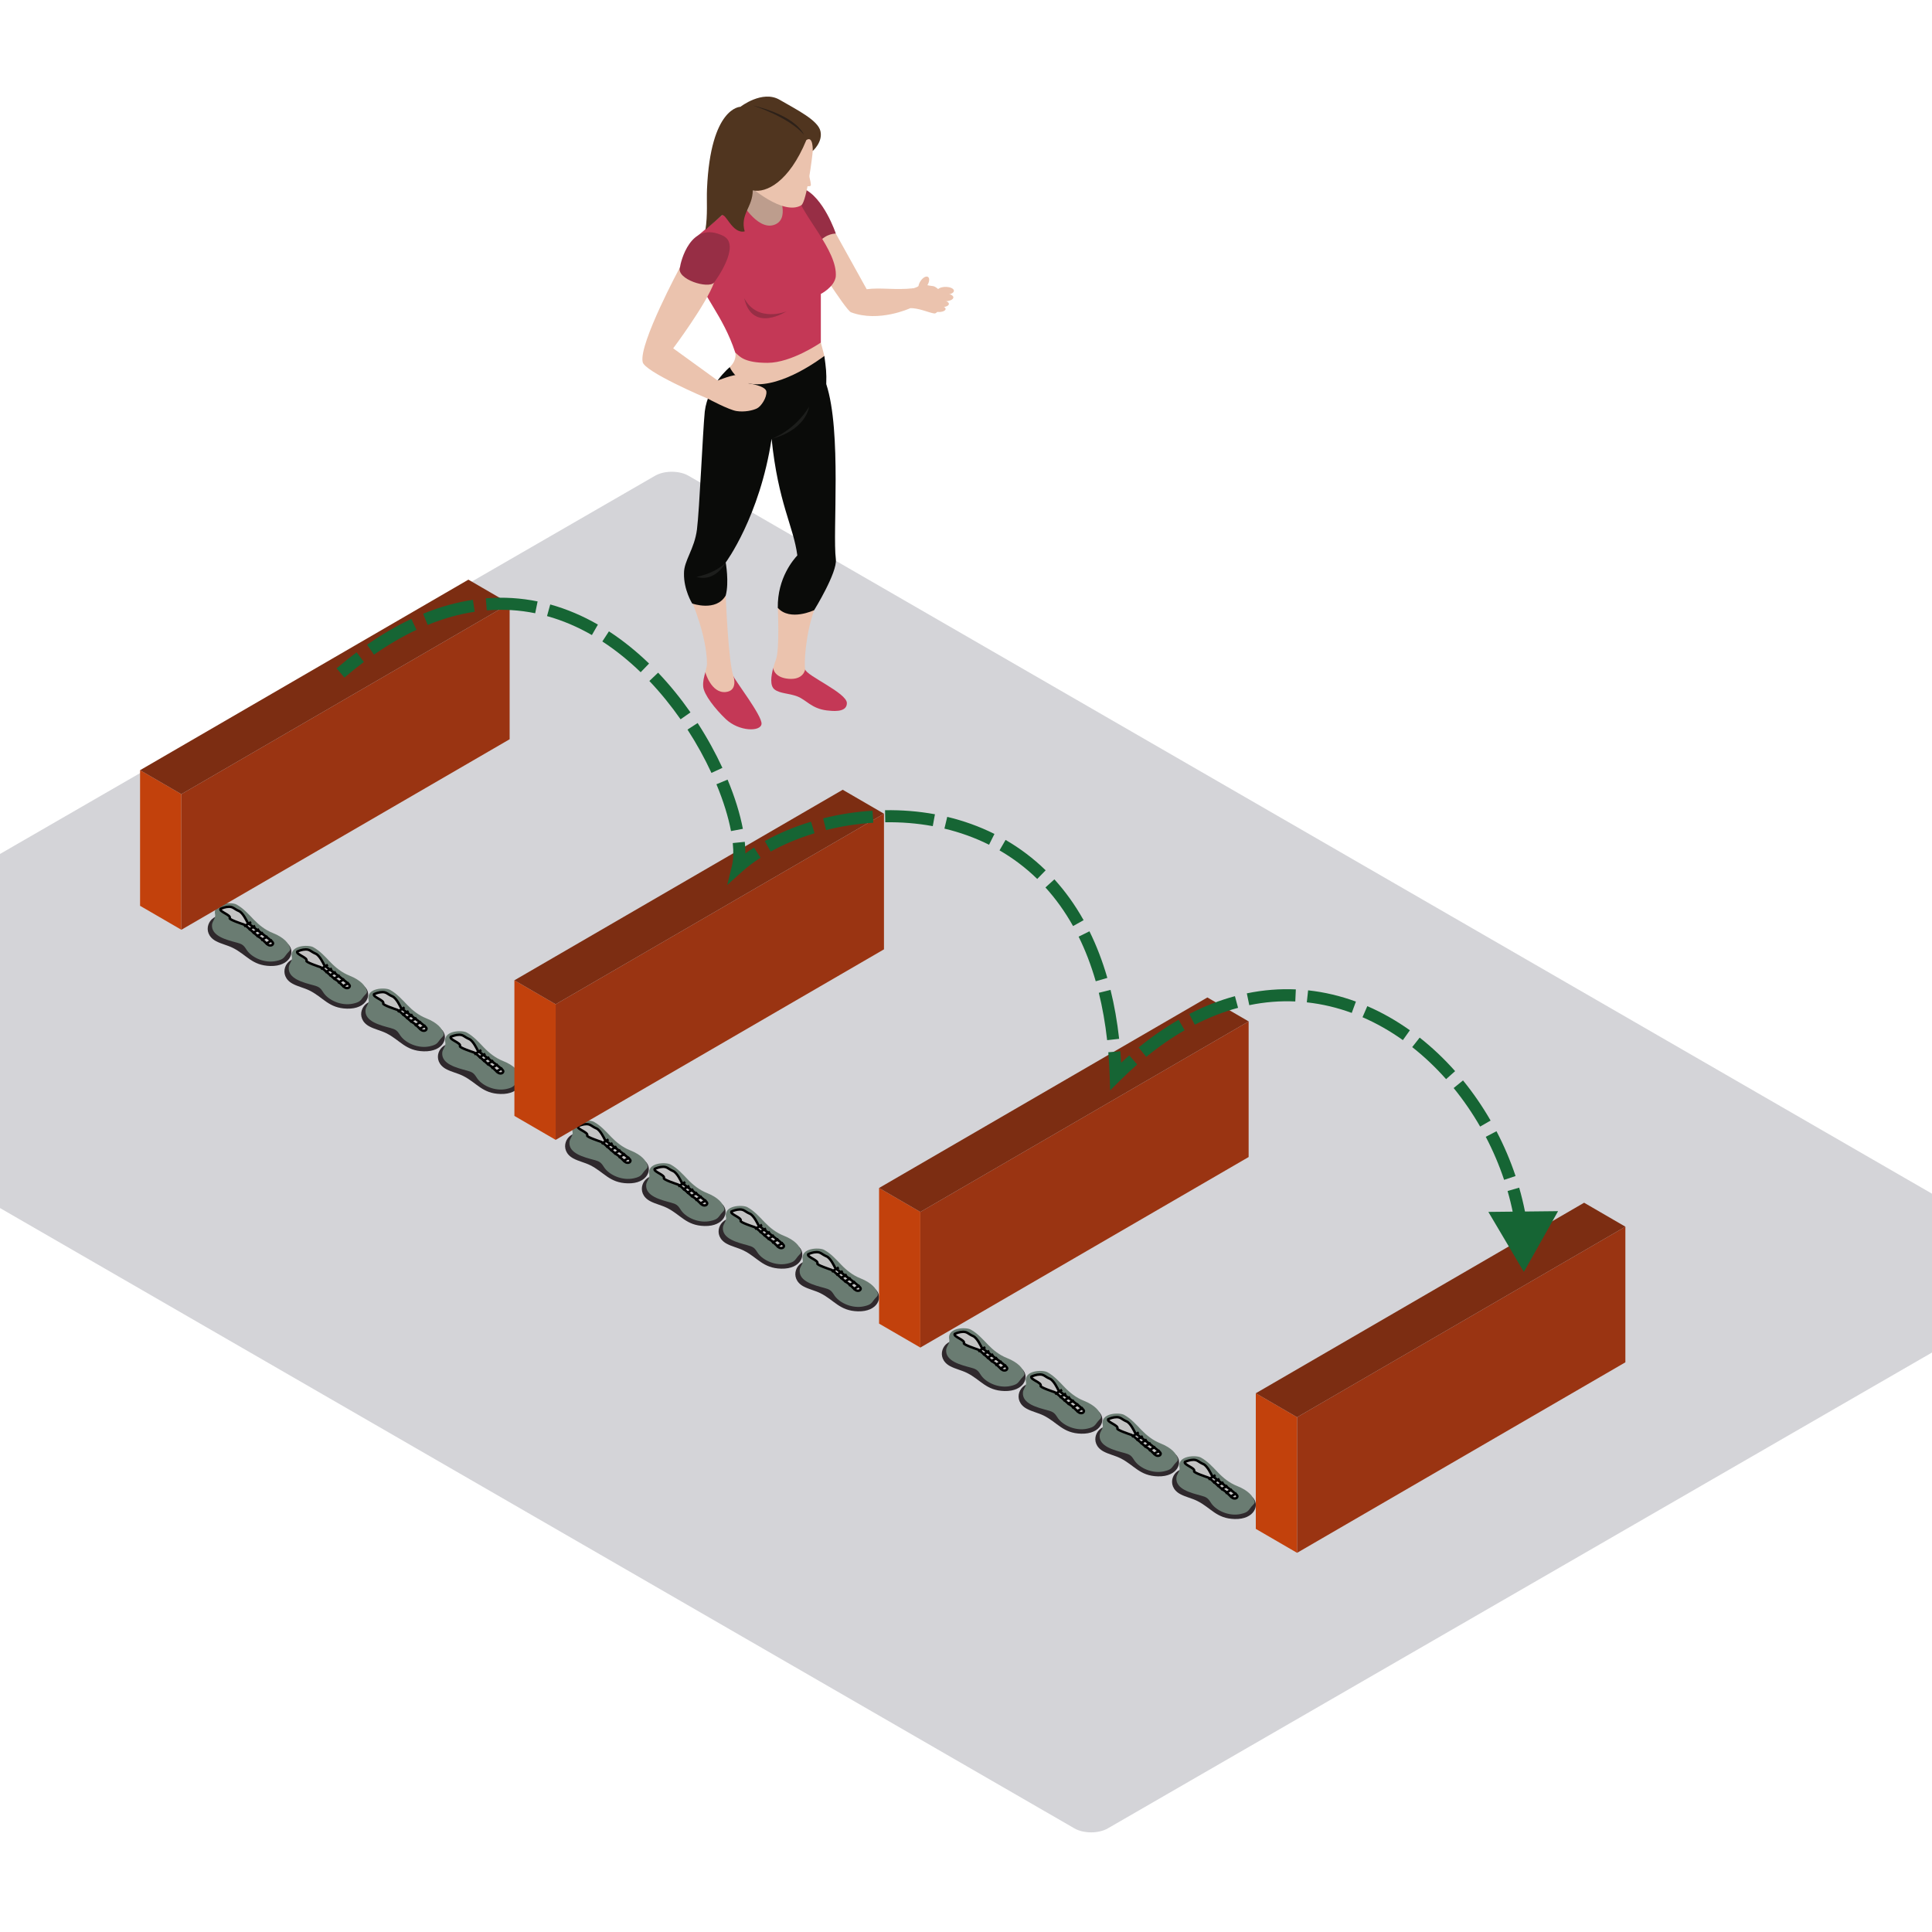 <svg width="800" height="800" viewBox="0 0 800 800" fill="none" xmlns="http://www.w3.org/2000/svg">
<g clip-path="url(#clip0_7666_20145)">
<rect width="668.335" height="467.834" rx="8" transform="matrix(0.866 0.5 -0.866 0.5 278.177 193)" fill="#D4D4D8"/>
<path fill-rule="evenodd" clip-rule="evenodd" d="M339.892 141.84C340.49 144.131 341.348 147.389 341.348 147.389L334.104 157.771L318.376 162.849L309.244 162.169L301.586 154.738C301.586 154.738 300.804 155.621 302.175 152.03C305.417 148.875 304.436 145.948 304.436 145.948L324.656 140.522C324.656 140.522 339.519 140.406 339.892 141.84Z" fill="#EBC3AE"/>
<path fill-rule="evenodd" clip-rule="evenodd" d="M320.171 276.641C319.303 279.845 318.689 283.981 320.769 285.521C323.124 287.273 326.604 286.989 330.246 288.407C333.882 289.826 336.049 293.395 342.382 294.177C344.014 294.317 350.675 295.399 350.675 291.153C350.675 286.899 333.891 279.814 333.4 277.174L320.171 276.641Z" fill="#C43856"/>
<path fill-rule="evenodd" clip-rule="evenodd" d="M333.4 277.174C332.905 275.026 333.497 262.814 337.13 252.649C334.966 248.154 329.275 248.447 329.275 248.447L322.066 251.705C322.066 251.705 322.892 268.773 321.323 273.072C321.063 273.779 320.587 275.104 320.171 276.641C320.171 276.641 320.437 280.596 326.622 281.085C332.808 281.572 333.4 277.174 333.4 277.174Z" fill="#EBC3AE"/>
<path fill-rule="evenodd" clip-rule="evenodd" d="M303.748 280.11C304.552 282.08 315.63 296.425 315.332 299.744C315.038 303.07 306.006 302.974 300.503 297.731C296.143 293.573 291.474 287.632 291.183 284.309C290.992 282.18 291.537 280.304 292.053 278.371L303.748 280.11Z" fill="#C43856"/>
<path fill-rule="evenodd" clip-rule="evenodd" d="M292.053 278.371C292.338 277.292 292.617 276.198 292.755 275.026C292.73 263.257 286.234 248.444 286.234 248.444L300.503 246.59C300.503 246.59 301.587 274.83 303.748 280.11C303.748 280.11 305.667 286.057 300.503 286.559C294.468 287.142 292.053 278.371 292.053 278.371Z" fill="#EBC3AE"/>
<path fill-rule="evenodd" clip-rule="evenodd" d="M341.348 147.389C340.306 148.106 324.104 160.595 311.289 158.984C304.834 158.167 302.175 152.03 302.175 152.03C302.175 152.03 293.168 159.38 291.834 170.377C290.982 179.001 289.642 211.026 288.596 219.233C287.55 227.44 283.187 232.131 283.225 237.405C283.084 244.25 286.626 249.901 286.626 249.901C286.626 249.901 296.532 253.433 300.503 246.591C301.981 241.12 300.503 232.913 300.503 232.913C300.503 232.913 314.593 213.949 319.504 181.701C322.254 208.476 328.58 217.867 330.158 229.983C328.727 231.573 321.871 239.197 322.066 251.706C327.214 257.391 337.13 252.65 337.13 252.65C337.13 252.65 346.801 237.003 346.109 231.545C344.687 220.405 348.614 178.78 342.135 159.04C342.297 154.336 342.012 152.301 341.348 147.389Z" fill="#0A0B09"/>
<path fill-rule="evenodd" clip-rule="evenodd" d="M300.503 232.912C300.503 232.912 297.067 237.061 288.43 238.869C296.284 241.216 300.503 232.912 300.503 232.912Z" fill="#1D1E1C"/>
<path fill-rule="evenodd" clip-rule="evenodd" d="M376.892 127.629C380.287 127.427 384.938 129.608 386.901 129.802C388.865 129.995 391.12 122.673 391.12 122.673C391.12 122.673 388.233 118.669 386.335 118.476C384.438 118.283 381.699 117.58 381.699 117.58C381.699 117.58 380.525 118.73 378.267 119.369C376.005 120.002 375.467 122.673 375.467 122.673C375.467 122.673 376.284 127.495 376.892 127.629Z" fill="#EBC3AE"/>
<path fill-rule="evenodd" clip-rule="evenodd" d="M346.109 96.746C346.109 96.746 354.903 112.58 358.877 119.758C364.768 118.976 370.506 120.198 378.267 119.369C378.047 120.666 376.892 127.629 376.892 127.629C376.892 127.629 363.929 133.632 352.445 129.334C350.259 128.757 334.104 102.755 334.104 102.755L338.198 95.324L346.109 96.746Z" fill="#EBC3AE"/>
<path fill-rule="evenodd" clip-rule="evenodd" d="M332.441 77.989C341.054 81.504 346.109 96.747 346.109 96.747C346.109 96.747 342.382 96.407 338.702 100.609C335.016 104.807 325.886 84.285 325.886 84.285C325.886 84.285 330.71 77.798 332.441 77.989Z" fill="#972E45"/>
<path fill-rule="evenodd" clip-rule="evenodd" d="M323.863 76.18L328.345 93.763L321.323 100.608L306.989 97.092L303.256 88.392L306.4 73.125L323.863 76.18Z" fill="#BD9D8D"/>
<path fill-rule="evenodd" clip-rule="evenodd" d="M289.122 113.892C290.296 121.909 299.329 130.309 304.437 145.947C306.194 147.415 307.775 150.246 317.788 150.246C327.8 150.246 339.892 141.839 339.892 141.839V121.709C339.892 121.709 345.326 118.976 346.062 114.674C347.048 103.734 331.533 88.685 329.964 80.281C328.586 80.281 322.404 80.281 322.404 80.281C322.404 80.281 327.406 91.029 320.34 93.179C313.272 95.327 306.4 82.822 306.4 82.822L289.122 97.444C289.122 97.444 287.941 105.881 289.122 113.892Z" fill="#C43856"/>
<path fill-rule="evenodd" clip-rule="evenodd" d="M336.538 62.499C336.46 64.266 334.086 83.311 331.828 84.97C324.267 89.564 309.967 76.738 309.967 76.738L320.34 54.389H337.715C337.715 54.389 338.11 58.883 336.538 62.499Z" fill="#EBC3AE"/>
<path fill-rule="evenodd" clip-rule="evenodd" d="M333.892 58.005C326.698 75.422 317.199 80.039 311.699 78.814C311.677 85.902 306.375 88.614 308.361 95.817C303.062 96.97 300.453 87.66 298.793 89.262C297.127 90.861 293.441 93.888 292.091 95.206C293.096 88.978 292.539 83.231 292.755 78.231C294.224 44.199 306.598 44.224 306.598 44.224C306.598 44.224 315.661 37.155 322.808 41.307C329.952 45.459 338.702 49.769 339.732 54.317C340.763 58.859 336.538 62.499 336.538 62.499C336.538 62.499 336.807 55.975 333.892 58.005Z" fill="#50351F"/>
<path fill-rule="evenodd" clip-rule="evenodd" d="M311.896 43.738C311.896 43.738 328.489 47.154 332.908 55.754C326.428 48.327 311.896 43.738 311.896 43.738Z" fill="#2D2119"/>
<path fill-rule="evenodd" clip-rule="evenodd" d="M334.104 69.117C334.104 69.117 335.977 75.859 335.752 76.738C335.533 77.624 332.441 76.738 332.441 76.738L334.104 69.117Z" fill="#EBC3AE"/>
<path fill-rule="evenodd" clip-rule="evenodd" d="M309.93 158.747C309.93 158.747 308.755 155.62 306.297 155.231C303.845 154.838 297.171 157.572 297.171 157.572C295.705 156.512 278.759 144.234 278.759 144.234C278.759 144.234 292.423 125.996 295.667 117.007L281.562 110.67C281.562 110.67 264.574 142.233 266.097 149.807C266.441 153.763 292.357 164.803 293.34 165.196C293.34 165.196 301.784 169.728 305.025 170.217C308.264 170.704 311.699 169.987 313.469 169.101C315.235 168.226 317.55 164.61 317.349 162.169C317.155 159.725 309.93 158.747 309.93 158.747Z" fill="#EBC3AE"/>
<path fill-rule="evenodd" clip-rule="evenodd" d="M295.667 117.007C296.256 116.274 306.892 101.73 299.673 97.775C285.83 90.736 281.756 108.912 281.561 110.67C279.889 115.657 293.34 119.759 295.667 117.007Z" fill="#972E45"/>
<path fill-rule="evenodd" clip-rule="evenodd" d="M308.167 123.475C311.502 138.128 325.642 128.945 325.642 128.945C325.642 128.945 313.663 133.832 308.167 123.475Z" fill="#972E45"/>
<path fill-rule="evenodd" clip-rule="evenodd" d="M319.504 181.699C319.504 181.699 328.768 178.588 335.069 168.408C332.711 178.972 319.504 181.699 319.504 181.699Z" fill="#1D1E1C"/>
<path fill-rule="evenodd" clip-rule="evenodd" d="M383.926 118.238C382.974 119.722 381.574 120.523 380.8 120.031C380.02 119.535 380.171 117.93 381.126 116.449C382.075 114.969 383.481 114.164 384.252 114.66C385.031 115.156 384.884 116.755 383.926 118.238Z" fill="#EBC3AE"/>
<path fill-rule="evenodd" clip-rule="evenodd" d="M395 120.406C395 121.301 393.459 122.027 391.561 122.027C389.654 122.027 388.116 121.301 388.116 120.406C388.116 119.518 389.654 118.795 391.561 118.795C393.459 118.795 395 119.518 395 120.406Z" fill="#EBC3AE"/>
<path fill-rule="evenodd" clip-rule="evenodd" d="M394.778 123.144C394.778 124.054 393.065 124.793 390.957 124.793C388.846 124.793 387.133 124.054 387.133 123.144C387.133 122.231 388.846 121.492 390.957 121.492C393.065 121.492 394.778 122.231 394.778 123.144Z" fill="#EBC3AE"/>
<path fill-rule="evenodd" clip-rule="evenodd" d="M392.921 125.821C392.921 126.582 391.586 127.193 389.93 127.193C388.279 127.193 386.939 126.582 386.939 125.821C386.939 125.061 388.279 124.443 389.93 124.443C391.586 124.443 392.921 125.061 392.921 125.821Z" fill="#EBC3AE"/>
<path fill-rule="evenodd" clip-rule="evenodd" d="M391.561 127.932C391.561 128.624 390.337 129.188 388.827 129.188C387.321 129.188 386.099 128.624 386.099 127.932C386.099 127.24 387.321 126.676 388.827 126.676C390.337 126.676 391.561 127.24 391.561 127.932Z" fill="#EBC3AE"/>
<path fill-rule="evenodd" clip-rule="evenodd" d="M89.4 389.686C91.566 390.852 94.131 391.375 96.35 392.469C102.102 395.31 104.3 399.803 111.932 399.995C120.204 400.206 122.46 394.04 119.313 390.972C118.737 390.41 94.211 379.381 92.233 379.171C86.346 378.543 83.159 386.33 89.4 389.686Z" fill="#2F292D"/>
<path fill-rule="evenodd" clip-rule="evenodd" d="M87.795 382.875C87.377 387.639 93.856 389.176 98.072 390.322C98.947 390.56 99.841 390.829 100.529 391.348C101.351 391.971 101.785 392.874 102.367 393.669C104.546 396.637 109.684 398.951 114.407 397.919C117.454 397.255 117.565 396.499 118.792 394.955C119.543 394.006 120.437 393.599 120.112 392.534C119.535 390.639 117.721 388.221 112.929 386.319C109.819 385.083 107.267 383.049 105.085 380.785C102.903 378.521 100.801 376.112 97.913 374.529C95.924 373.442 87.972 373.673 89.078 378.686C89.392 380.115 87.922 381.417 87.795 382.875Z" fill="#6A7C72"/>
<path d="M95.121 380.184C95.779 378.867 90.707 377.534 91.296 376.356C91.884 376.062 93.414 375.473 94.826 375.473C96.592 375.473 96.886 376.356 98.946 377.239C100.593 377.946 102.182 381.361 102.476 381.95C102.77 382.539 113.068 389.606 113.068 390.489C113.068 391.373 112.185 391.667 111.303 391.373C110.42 391.078 108.655 388.723 107.478 388.134C106.301 387.545 101.888 383.128 101.005 382.834L101.005 382.834C100.122 382.539 94.826 380.773 95.121 380.184Z" fill="#C4C4C4" stroke="black"/>
<line y1="-0.5" x2="3.432" y2="-0.5" transform="matrix(0.857 -0.515 0.514 0.858 101.299 384.012)" stroke="black"/>
<line y1="-0.5" x2="3.169" y2="-0.5" transform="matrix(0.857 -0.516 0.515 0.857 103.178 385.416)" stroke="black"/>
<line y1="-0.5" x2="3.169" y2="-0.5" transform="matrix(0.857 -0.516 0.515 0.857 104.83 386.822)" stroke="black"/>
<line y1="-0.5" x2="3.169" y2="-0.5" transform="matrix(0.857 -0.516 0.515 0.857 106.482 388.229)" stroke="black"/>
<line y1="-0.5" x2="3.169" y2="-0.5" transform="matrix(0.857 -0.516 0.515 0.857 108.361 389.768)" stroke="black"/>
<line y1="-0.5" x2="3.169" y2="-0.5" transform="matrix(0.857 -0.516 0.515 0.857 110.239 391.307)" stroke="black"/>
<path fill-rule="evenodd" clip-rule="evenodd" d="M121.176 407.352C123.342 408.518 125.907 409.041 128.126 410.135C133.878 412.976 136.075 417.469 143.708 417.661C151.98 417.872 154.236 411.706 151.089 408.638C150.512 408.076 125.986 397.047 124.008 396.837C118.121 396.209 114.935 403.996 121.176 407.352Z" fill="#2F292D"/>
<path fill-rule="evenodd" clip-rule="evenodd" d="M119.571 400.541C119.153 405.305 125.632 406.843 129.847 407.988C130.723 408.226 131.617 408.495 132.304 409.014C133.127 409.637 133.56 410.54 134.142 411.335C136.321 414.303 141.46 416.617 146.183 415.585C149.23 414.921 149.341 414.165 150.568 412.621C151.319 411.672 152.213 411.265 151.887 410.2C151.311 408.305 149.497 405.887 144.705 403.985C141.595 402.749 139.043 400.715 136.861 398.451C134.679 396.187 132.577 393.778 129.689 392.195C127.7 391.108 119.748 391.339 120.853 396.352C121.168 397.781 119.697 399.083 119.571 400.541Z" fill="#6A7C72"/>
<path d="M126.896 397.85C127.554 396.533 122.483 395.2 123.072 394.022C123.66 393.728 125.19 393.139 126.602 393.139C128.367 393.139 128.662 394.022 130.721 394.905C132.369 395.612 133.958 399.028 134.252 399.616C134.546 400.205 144.844 407.272 144.844 408.155C144.844 409.039 143.961 409.333 143.078 409.039C142.196 408.744 140.43 406.389 139.254 405.8C138.077 405.211 133.663 400.794 132.781 400.5L132.781 400.5C131.898 400.205 126.602 398.439 126.896 397.85Z" fill="#C4C4C4" stroke="black"/>
<line y1="-0.5" x2="3.432" y2="-0.5" transform="matrix(0.857 -0.515 0.514 0.858 133.075 401.678)" stroke="black"/>
<line y1="-0.5" x2="3.169" y2="-0.5" transform="matrix(0.857 -0.516 0.515 0.857 134.954 403.082)" stroke="black"/>
<line y1="-0.5" x2="3.169" y2="-0.5" transform="matrix(0.857 -0.516 0.515 0.857 136.606 404.488)" stroke="black"/>
<line y1="-0.5" x2="3.169" y2="-0.5" transform="matrix(0.857 -0.516 0.515 0.857 138.258 405.895)" stroke="black"/>
<line y1="-0.5" x2="3.169" y2="-0.5" transform="matrix(0.857 -0.516 0.515 0.857 140.136 407.434)" stroke="black"/>
<line y1="-0.5" x2="3.169" y2="-0.5" transform="matrix(0.857 -0.516 0.515 0.857 142.015 408.973)" stroke="black"/>
<path fill-rule="evenodd" clip-rule="evenodd" d="M152.951 425.02C155.117 426.186 157.683 426.709 159.901 427.803C165.653 430.644 167.851 435.137 175.483 435.329C183.756 435.54 186.011 429.374 182.864 426.306C182.288 425.744 157.762 414.715 155.784 414.505C149.897 413.877 146.71 421.664 152.951 425.02Z" fill="#2F292D"/>
<path fill-rule="evenodd" clip-rule="evenodd" d="M151.346 418.209C150.928 422.973 157.408 424.51 161.623 425.656C162.498 425.894 163.392 426.163 164.08 426.682C164.902 427.305 165.336 428.208 165.918 429.003C168.097 431.971 173.235 434.285 177.959 433.253C181.005 432.589 181.116 431.833 182.343 430.289C183.094 429.34 183.988 428.933 183.663 427.868C183.086 425.973 181.272 423.555 176.48 421.653C173.37 420.417 170.818 418.383 168.636 416.119C166.455 413.855 164.352 411.446 161.464 409.863C159.476 408.776 151.523 409.007 152.629 414.02C152.943 415.449 151.473 416.751 151.346 418.209Z" fill="#6A7C72"/>
<path d="M158.672 415.518C159.33 414.201 154.259 412.868 154.847 411.69C155.436 411.396 156.966 410.807 158.378 410.807C160.143 410.807 160.437 411.69 162.497 412.573C164.145 413.28 165.733 416.695 166.028 417.284C166.322 417.873 176.619 424.94 176.619 425.823C176.619 426.707 175.737 427.001 174.854 426.707C173.971 426.412 172.206 424.057 171.029 423.468C169.852 422.879 165.439 418.462 164.556 418.168L164.556 418.168C163.674 417.873 158.378 416.107 158.672 415.518Z" fill="#C4C4C4" stroke="black"/>
<line y1="-0.5" x2="3.432" y2="-0.5" transform="matrix(0.857 -0.515 0.514 0.858 164.851 419.346)" stroke="black"/>
<line y1="-0.5" x2="3.169" y2="-0.5" transform="matrix(0.857 -0.516 0.515 0.857 166.729 420.75)" stroke="black"/>
<line y1="-0.5" x2="3.169" y2="-0.5" transform="matrix(0.857 -0.516 0.515 0.857 168.381 422.156)" stroke="black"/>
<line y1="-0.5" x2="3.169" y2="-0.5" transform="matrix(0.857 -0.516 0.515 0.857 170.033 423.562)" stroke="black"/>
<line y1="-0.5" x2="3.169" y2="-0.5" transform="matrix(0.857 -0.516 0.515 0.857 171.912 425.102)" stroke="black"/>
<line y1="-0.5" x2="3.169" y2="-0.5" transform="matrix(0.857 -0.516 0.515 0.857 173.79 426.641)" stroke="black"/>
<path fill-rule="evenodd" clip-rule="evenodd" d="M184.727 442.686C186.893 443.852 189.458 444.375 191.677 445.469C197.429 448.31 199.627 452.803 207.259 452.995C215.531 453.206 217.787 447.04 214.64 443.972C214.064 443.41 189.538 432.381 187.559 432.171C181.673 431.543 178.486 439.33 184.727 442.686Z" fill="#2F292D"/>
<path fill-rule="evenodd" clip-rule="evenodd" d="M183.122 435.875C182.704 440.639 189.183 442.176 193.399 443.322C194.274 443.56 195.168 443.829 195.855 444.348C196.678 444.971 197.112 445.874 197.693 446.669C199.873 449.637 205.011 451.951 209.734 450.919C212.781 450.255 212.892 449.499 214.119 447.955C214.87 447.006 215.764 446.599 215.439 445.534C214.862 443.639 213.048 441.221 208.256 439.319C205.146 438.083 202.594 436.049 200.412 433.785C198.23 431.521 196.128 429.112 193.24 427.529C191.251 426.442 183.299 426.673 184.404 431.686C184.719 433.115 183.249 434.417 183.122 435.875Z" fill="#6A7C72"/>
<path d="M190.448 433.184C191.106 431.867 186.034 430.534 186.623 429.356C187.211 429.062 188.741 428.473 190.153 428.473C191.919 428.473 192.213 429.356 194.273 430.239C195.92 430.946 197.509 434.361 197.803 434.95C198.097 435.539 208.395 442.606 208.395 443.489C208.395 444.373 207.512 444.667 206.63 444.373C205.747 444.078 203.982 441.723 202.805 441.134C201.628 440.545 197.215 436.128 196.332 435.834L196.332 435.834C195.449 435.539 190.153 433.773 190.448 433.184Z" fill="#C4C4C4" stroke="black"/>
<line y1="-0.5" x2="3.432" y2="-0.5" transform="matrix(0.857 -0.515 0.514 0.858 196.626 437.012)" stroke="black"/>
<line y1="-0.5" x2="3.169" y2="-0.5" transform="matrix(0.857 -0.516 0.515 0.857 198.505 438.416)" stroke="black"/>
<line y1="-0.5" x2="3.169" y2="-0.5" transform="matrix(0.857 -0.516 0.515 0.857 200.157 439.822)" stroke="black"/>
<line y1="-0.5" x2="3.169" y2="-0.5" transform="matrix(0.857 -0.516 0.515 0.857 201.809 441.229)" stroke="black"/>
<line y1="-0.5" x2="3.169" y2="-0.5" transform="matrix(0.857 -0.516 0.515 0.857 203.688 442.768)" stroke="black"/>
<line y1="-0.5" x2="3.169" y2="-0.5" transform="matrix(0.857 -0.516 0.515 0.857 205.566 444.307)" stroke="black"/>
<path fill-rule="evenodd" clip-rule="evenodd" d="M237.4 479.686C239.566 480.852 242.131 481.375 244.35 482.469C250.102 485.31 252.3 489.803 259.932 489.995C268.204 490.206 270.46 484.04 267.313 480.972C266.737 480.41 242.211 469.381 240.233 469.171C234.346 468.543 231.159 476.33 237.4 479.686Z" fill="#2F292D"/>
<path fill-rule="evenodd" clip-rule="evenodd" d="M235.795 472.875C235.377 477.639 241.856 479.176 246.072 480.322C246.947 480.56 247.841 480.829 248.529 481.348C249.351 481.971 249.785 482.874 250.367 483.669C252.546 486.637 257.684 488.951 262.407 487.919C265.454 487.255 265.565 486.499 266.792 484.955C267.543 484.006 268.437 483.599 268.112 482.534C267.535 480.639 265.721 478.221 260.929 476.319C257.819 475.083 255.267 473.049 253.085 470.785C250.903 468.521 248.801 466.112 245.913 464.529C243.924 463.442 235.972 463.673 237.077 468.686C237.392 470.115 235.922 471.417 235.795 472.875Z" fill="#6A7C72"/>
<path d="M243.121 470.184C243.779 468.867 238.707 467.534 239.296 466.356C239.884 466.062 241.414 465.473 242.827 465.473C244.592 465.473 244.886 466.356 246.946 467.239C248.593 467.946 250.182 471.361 250.476 471.95C250.77 472.539 261.068 479.606 261.068 480.489C261.068 481.373 260.185 481.667 259.303 481.373C258.42 481.078 256.655 478.723 255.478 478.134C254.301 477.545 249.888 473.128 249.005 472.834L249.005 472.834C248.122 472.539 242.827 470.773 243.121 470.184Z" fill="#C4C4C4" stroke="black"/>
<line y1="-0.5" x2="3.432" y2="-0.5" transform="matrix(0.857 -0.515 0.514 0.858 249.299 474.012)" stroke="black"/>
<line y1="-0.5" x2="3.169" y2="-0.5" transform="matrix(0.857 -0.516 0.515 0.857 251.178 475.416)" stroke="black"/>
<line y1="-0.5" x2="3.169" y2="-0.5" transform="matrix(0.857 -0.516 0.515 0.857 252.83 476.822)" stroke="black"/>
<line y1="-0.5" x2="3.169" y2="-0.5" transform="matrix(0.857 -0.516 0.515 0.857 254.482 478.229)" stroke="black"/>
<line y1="-0.5" x2="3.169" y2="-0.5" transform="matrix(0.857 -0.516 0.515 0.857 256.361 479.768)" stroke="black"/>
<line y1="-0.5" x2="3.169" y2="-0.5" transform="matrix(0.857 -0.516 0.515 0.857 258.239 481.307)" stroke="black"/>
<path fill-rule="evenodd" clip-rule="evenodd" d="M269.176 497.352C271.342 498.518 273.907 499.041 276.126 500.135C281.878 502.976 284.075 507.469 291.708 507.661C299.98 507.872 302.236 501.706 299.089 498.638C298.512 498.076 273.986 487.047 272.008 486.837C266.121 486.209 262.935 493.996 269.176 497.352Z" fill="#2F292D"/>
<path fill-rule="evenodd" clip-rule="evenodd" d="M267.571 490.541C267.153 495.305 273.632 496.843 277.847 497.988C278.723 498.226 279.617 498.495 280.304 499.014C281.127 499.637 281.56 500.54 282.142 501.335C284.321 504.303 289.46 506.617 294.183 505.585C297.23 504.921 297.341 504.165 298.568 502.621C299.319 501.672 300.213 501.265 299.887 500.2C299.311 498.305 297.497 495.887 292.705 493.985C289.595 492.749 287.043 490.715 284.861 488.451C282.679 486.187 280.577 483.778 277.689 482.195C275.7 481.108 267.748 481.339 268.853 486.352C269.168 487.781 267.697 489.083 267.571 490.541Z" fill="#6A7C72"/>
<path d="M274.896 487.85C275.554 486.533 270.483 485.2 271.072 484.022C271.66 483.728 273.19 483.139 274.602 483.139C276.367 483.139 276.662 484.022 278.721 484.905C280.369 485.612 281.958 489.028 282.252 489.616C282.546 490.205 292.844 497.272 292.844 498.155C292.844 499.039 291.961 499.333 291.078 499.039C290.196 498.744 288.43 496.389 287.254 495.8C286.077 495.211 281.663 490.794 280.781 490.5L280.781 490.5C279.898 490.205 274.602 488.439 274.896 487.85Z" fill="#C4C4C4" stroke="black"/>
<line y1="-0.5" x2="3.432" y2="-0.5" transform="matrix(0.857 -0.515 0.514 0.858 281.075 491.678)" stroke="black"/>
<line y1="-0.5" x2="3.169" y2="-0.5" transform="matrix(0.857 -0.516 0.515 0.857 282.954 493.082)" stroke="black"/>
<line y1="-0.5" x2="3.169" y2="-0.5" transform="matrix(0.857 -0.516 0.515 0.857 284.606 494.488)" stroke="black"/>
<line y1="-0.5" x2="3.169" y2="-0.5" transform="matrix(0.857 -0.516 0.515 0.857 286.258 495.895)" stroke="black"/>
<line y1="-0.5" x2="3.169" y2="-0.5" transform="matrix(0.857 -0.516 0.515 0.857 288.136 497.434)" stroke="black"/>
<line y1="-0.5" x2="3.169" y2="-0.5" transform="matrix(0.857 -0.516 0.515 0.857 290.015 498.973)" stroke="black"/>
<path fill-rule="evenodd" clip-rule="evenodd" d="M300.951 515.02C303.117 516.186 305.683 516.709 307.901 517.803C313.653 520.644 315.851 525.137 323.483 525.329C331.756 525.54 334.011 519.374 330.864 516.306C330.288 515.744 305.762 504.715 303.784 504.505C297.897 503.877 294.71 511.664 300.951 515.02Z" fill="#2F292D"/>
<path fill-rule="evenodd" clip-rule="evenodd" d="M299.346 508.209C298.928 512.973 305.408 514.51 309.623 515.656C310.498 515.894 311.392 516.163 312.08 516.682C312.902 517.305 313.336 518.208 313.918 519.003C316.097 521.971 321.235 524.285 325.959 523.253C329.005 522.589 329.116 521.833 330.343 520.289C331.094 519.34 331.988 518.933 331.663 517.868C331.086 515.973 329.272 513.555 324.48 511.653C321.37 510.417 318.818 508.383 316.636 506.119C314.455 503.855 312.352 501.446 309.464 499.863C307.476 498.776 299.523 499.007 300.629 504.02C300.943 505.449 299.473 506.751 299.346 508.209Z" fill="#6A7C72"/>
<path d="M306.672 505.518C307.33 504.201 302.259 502.868 302.847 501.69C303.436 501.396 304.966 500.807 306.378 500.807C308.143 500.807 308.437 501.69 310.497 502.573C312.145 503.28 313.733 506.695 314.028 507.284C314.322 507.873 324.619 514.94 324.619 515.823C324.619 516.707 323.737 517.001 322.854 516.707C321.971 516.412 320.206 514.057 319.029 513.468C317.852 512.879 313.439 508.462 312.556 508.168L312.556 508.168C311.674 507.873 306.378 506.107 306.672 505.518Z" fill="#C4C4C4" stroke="black"/>
<line y1="-0.5" x2="3.432" y2="-0.5" transform="matrix(0.857 -0.515 0.514 0.858 312.851 509.346)" stroke="black"/>
<line y1="-0.5" x2="3.169" y2="-0.5" transform="matrix(0.857 -0.516 0.515 0.857 314.729 510.75)" stroke="black"/>
<line y1="-0.5" x2="3.169" y2="-0.5" transform="matrix(0.857 -0.516 0.515 0.857 316.381 512.156)" stroke="black"/>
<line y1="-0.5" x2="3.169" y2="-0.5" transform="matrix(0.857 -0.516 0.515 0.857 318.033 513.562)" stroke="black"/>
<line y1="-0.5" x2="3.169" y2="-0.5" transform="matrix(0.857 -0.516 0.515 0.857 319.912 515.102)" stroke="black"/>
<line y1="-0.5" x2="3.169" y2="-0.5" transform="matrix(0.857 -0.516 0.515 0.857 321.79 516.641)" stroke="black"/>
<path fill-rule="evenodd" clip-rule="evenodd" d="M332.727 532.686C334.893 533.852 337.458 534.375 339.677 535.469C345.429 538.31 347.627 542.803 355.259 542.995C363.531 543.206 365.787 537.04 362.64 533.972C362.064 533.41 337.538 522.381 335.559 522.171C329.673 521.543 326.486 529.33 332.727 532.686Z" fill="#2F292D"/>
<path fill-rule="evenodd" clip-rule="evenodd" d="M331.122 525.875C330.704 530.639 337.183 532.176 341.399 533.322C342.274 533.56 343.168 533.829 343.855 534.348C344.678 534.971 345.112 535.874 345.693 536.669C347.873 539.637 353.011 541.951 357.734 540.919C360.781 540.255 360.892 539.499 362.119 537.955C362.87 537.006 363.764 536.599 363.439 535.534C362.862 533.639 361.048 531.221 356.256 529.319C353.146 528.083 350.594 526.049 348.412 523.785C346.23 521.521 344.128 519.112 341.24 517.529C339.251 516.442 331.299 516.673 332.404 521.686C332.719 523.115 331.249 524.417 331.122 525.875Z" fill="#6A7C72"/>
<path d="M338.448 523.184C339.106 521.867 334.034 520.534 334.623 519.356C335.211 519.062 336.741 518.473 338.153 518.473C339.919 518.473 340.213 519.356 342.273 520.239C343.92 520.946 345.509 524.361 345.803 524.95C346.097 525.539 356.395 532.606 356.395 533.489C356.395 534.373 355.512 534.667 354.63 534.373C353.747 534.078 351.982 531.723 350.805 531.134C349.628 530.545 345.215 526.128 344.332 525.834L344.332 525.834C343.449 525.539 338.153 523.773 338.448 523.184Z" fill="#C4C4C4" stroke="black"/>
<line y1="-0.5" x2="3.432" y2="-0.5" transform="matrix(0.857 -0.515 0.514 0.858 344.626 527.012)" stroke="black"/>
<line y1="-0.5" x2="3.169" y2="-0.5" transform="matrix(0.857 -0.516 0.515 0.857 346.505 528.416)" stroke="black"/>
<line y1="-0.5" x2="3.169" y2="-0.5" transform="matrix(0.857 -0.516 0.515 0.857 348.157 529.822)" stroke="black"/>
<line y1="-0.5" x2="3.169" y2="-0.5" transform="matrix(0.857 -0.516 0.515 0.857 349.809 531.229)" stroke="black"/>
<line y1="-0.5" x2="3.169" y2="-0.5" transform="matrix(0.857 -0.516 0.515 0.857 351.688 532.768)" stroke="black"/>
<line y1="-0.5" x2="3.169" y2="-0.5" transform="matrix(0.857 -0.516 0.515 0.857 353.566 534.307)" stroke="black"/>
<path fill-rule="evenodd" clip-rule="evenodd" d="M393.4 565.686C395.566 566.852 398.131 567.375 400.35 568.469C406.102 571.31 408.3 575.803 415.932 575.995C424.204 576.206 426.46 570.04 423.313 566.972C422.737 566.41 398.211 555.381 396.233 555.171C390.346 554.543 387.159 562.33 393.4 565.686Z" fill="#2F292D"/>
<path fill-rule="evenodd" clip-rule="evenodd" d="M391.795 558.875C391.377 563.639 397.856 565.176 402.072 566.322C402.947 566.56 403.841 566.829 404.529 567.348C405.351 567.971 405.785 568.874 406.367 569.669C408.546 572.637 413.684 574.951 418.407 573.919C421.454 573.255 421.565 572.499 422.792 570.955C423.543 570.006 424.437 569.599 424.112 568.534C423.535 566.639 421.721 564.221 416.929 562.319C413.819 561.083 411.267 559.049 409.085 556.785C406.903 554.521 404.801 552.112 401.913 550.529C399.924 549.442 391.972 549.673 393.077 554.686C393.392 556.115 391.922 557.417 391.795 558.875Z" fill="#6A7C72"/>
<path d="M399.121 556.184C399.779 554.867 394.707 553.534 395.296 552.356C395.884 552.062 397.414 551.473 398.827 551.473C400.592 551.473 400.886 552.356 402.946 553.239C404.593 553.946 406.182 557.361 406.476 557.95C406.77 558.539 417.068 565.606 417.068 566.489C417.068 567.373 416.185 567.667 415.303 567.373C414.42 567.078 412.655 564.723 411.478 564.134C410.301 563.545 405.888 559.128 405.005 558.834L405.005 558.834C404.122 558.539 398.827 556.773 399.121 556.184Z" fill="#C4C4C4" stroke="black"/>
<line y1="-0.5" x2="3.432" y2="-0.5" transform="matrix(0.857 -0.515 0.514 0.858 405.299 560.012)" stroke="black"/>
<line y1="-0.5" x2="3.169" y2="-0.5" transform="matrix(0.857 -0.516 0.515 0.857 407.178 561.416)" stroke="black"/>
<line y1="-0.5" x2="3.169" y2="-0.5" transform="matrix(0.857 -0.516 0.515 0.857 408.83 562.822)" stroke="black"/>
<line y1="-0.5" x2="3.169" y2="-0.5" transform="matrix(0.857 -0.516 0.515 0.857 410.482 564.229)" stroke="black"/>
<line y1="-0.5" x2="3.169" y2="-0.5" transform="matrix(0.857 -0.516 0.515 0.857 412.361 565.768)" stroke="black"/>
<line y1="-0.5" x2="3.169" y2="-0.5" transform="matrix(0.857 -0.516 0.515 0.857 414.239 567.307)" stroke="black"/>
<path fill-rule="evenodd" clip-rule="evenodd" d="M425.176 583.352C427.342 584.518 429.907 585.041 432.126 586.135C437.878 588.976 440.075 593.469 447.708 593.661C455.98 593.872 458.236 587.706 455.089 584.638C454.512 584.076 429.986 573.047 428.008 572.837C422.121 572.209 418.935 579.996 425.176 583.352Z" fill="#2F292D"/>
<path fill-rule="evenodd" clip-rule="evenodd" d="M423.571 576.541C423.153 581.305 429.632 582.843 433.847 583.988C434.723 584.226 435.617 584.495 436.304 585.014C437.127 585.637 437.56 586.54 438.142 587.335C440.321 590.303 445.46 592.617 450.183 591.585C453.23 590.921 453.341 590.165 454.568 588.621C455.319 587.672 456.213 587.265 455.887 586.2C455.311 584.305 453.497 581.887 448.705 579.985C445.595 578.749 443.043 576.715 440.861 574.451C438.679 572.187 436.577 569.778 433.689 568.195C431.7 567.108 423.748 567.339 424.853 572.352C425.168 573.781 423.697 575.083 423.571 576.541Z" fill="#6A7C72"/>
<path d="M430.896 573.85C431.554 572.533 426.483 571.2 427.072 570.022C427.66 569.728 429.19 569.139 430.602 569.139C432.367 569.139 432.662 570.022 434.721 570.905C436.369 571.612 437.958 575.028 438.252 575.616C438.546 576.205 448.844 583.272 448.844 584.155C448.844 585.039 447.961 585.333 447.078 585.039C446.196 584.744 444.43 582.389 443.254 581.8C442.077 581.211 437.663 576.794 436.781 576.5L436.781 576.5C435.898 576.205 430.602 574.439 430.896 573.85Z" fill="#C4C4C4" stroke="black"/>
<line y1="-0.5" x2="3.432" y2="-0.5" transform="matrix(0.857 -0.515 0.514 0.858 437.075 577.678)" stroke="black"/>
<line y1="-0.5" x2="3.169" y2="-0.5" transform="matrix(0.857 -0.516 0.515 0.857 438.954 579.082)" stroke="black"/>
<line y1="-0.5" x2="3.169" y2="-0.5" transform="matrix(0.857 -0.516 0.515 0.857 440.606 580.488)" stroke="black"/>
<line y1="-0.5" x2="3.169" y2="-0.5" transform="matrix(0.857 -0.516 0.515 0.857 442.258 581.895)" stroke="black"/>
<line y1="-0.5" x2="3.169" y2="-0.5" transform="matrix(0.857 -0.516 0.515 0.857 444.136 583.434)" stroke="black"/>
<line y1="-0.5" x2="3.169" y2="-0.5" transform="matrix(0.857 -0.516 0.515 0.857 446.015 584.973)" stroke="black"/>
<path fill-rule="evenodd" clip-rule="evenodd" d="M456.951 601.02C459.117 602.186 461.683 602.709 463.901 603.803C469.653 606.644 471.851 611.137 479.483 611.329C487.756 611.54 490.011 605.374 486.864 602.306C486.288 601.744 461.762 590.715 459.784 590.505C453.897 589.877 450.71 597.664 456.951 601.02Z" fill="#2F292D"/>
<path fill-rule="evenodd" clip-rule="evenodd" d="M455.346 594.209C454.928 598.973 461.408 600.51 465.623 601.656C466.498 601.894 467.392 602.163 468.08 602.682C468.902 603.305 469.336 604.208 469.918 605.003C472.097 607.971 477.235 610.285 481.959 609.253C485.005 608.589 485.116 607.833 486.343 606.289C487.094 605.34 487.988 604.933 487.663 603.868C487.086 601.973 485.272 599.555 480.48 597.653C477.37 596.417 474.818 594.383 472.636 592.119C470.455 589.855 468.352 587.446 465.464 585.863C463.476 584.776 455.523 585.007 456.629 590.02C456.943 591.449 455.473 592.751 455.346 594.209Z" fill="#6A7C72"/>
<path d="M462.672 591.518C463.33 590.201 458.259 588.868 458.847 587.69C459.436 587.396 460.966 586.807 462.378 586.807C464.143 586.807 464.437 587.69 466.497 588.573C468.145 589.28 469.733 592.695 470.028 593.284C470.322 593.873 480.619 600.94 480.619 601.823C480.619 602.707 479.737 603.001 478.854 602.707C477.971 602.412 476.206 600.057 475.029 599.468C473.852 598.879 469.439 594.462 468.556 594.168L468.556 594.168C467.674 593.873 462.378 592.107 462.672 591.518Z" fill="#C4C4C4" stroke="black"/>
<line y1="-0.5" x2="3.432" y2="-0.5" transform="matrix(0.857 -0.515 0.514 0.858 468.851 595.346)" stroke="black"/>
<line y1="-0.5" x2="3.169" y2="-0.5" transform="matrix(0.857 -0.516 0.515 0.857 470.729 596.75)" stroke="black"/>
<line y1="-0.5" x2="3.169" y2="-0.5" transform="matrix(0.857 -0.516 0.515 0.857 472.381 598.156)" stroke="black"/>
<line y1="-0.5" x2="3.169" y2="-0.5" transform="matrix(0.857 -0.516 0.515 0.857 474.033 599.562)" stroke="black"/>
<line y1="-0.5" x2="3.169" y2="-0.5" transform="matrix(0.857 -0.516 0.515 0.857 475.912 601.102)" stroke="black"/>
<line y1="-0.5" x2="3.169" y2="-0.5" transform="matrix(0.857 -0.516 0.515 0.857 477.79 602.641)" stroke="black"/>
<path fill-rule="evenodd" clip-rule="evenodd" d="M488.727 618.686C490.893 619.852 493.458 620.375 495.677 621.469C501.429 624.31 503.627 628.803 511.259 628.995C519.531 629.206 521.787 623.04 518.64 619.972C518.064 619.41 493.538 608.381 491.559 608.171C485.673 607.543 482.486 615.33 488.727 618.686Z" fill="#2F292D"/>
<path fill-rule="evenodd" clip-rule="evenodd" d="M487.122 611.875C486.704 616.639 493.183 618.176 497.399 619.322C498.274 619.56 499.168 619.829 499.855 620.348C500.678 620.971 501.112 621.874 501.693 622.669C503.873 625.637 509.011 627.951 513.734 626.919C516.781 626.255 516.892 625.499 518.119 623.955C518.87 623.006 519.764 622.599 519.439 621.534C518.862 619.639 517.048 617.221 512.256 615.319C509.146 614.083 506.594 612.049 504.412 609.785C502.23 607.521 500.128 605.112 497.24 603.529C495.251 602.442 487.299 602.673 488.404 607.686C488.719 609.115 487.249 610.417 487.122 611.875Z" fill="#6A7C72"/>
<path d="M494.448 609.184C495.106 607.867 490.034 606.534 490.623 605.356C491.211 605.062 492.741 604.473 494.153 604.473C495.919 604.473 496.213 605.356 498.273 606.239C499.92 606.946 501.509 610.361 501.803 610.95C502.097 611.539 512.395 618.606 512.395 619.489C512.395 620.373 511.512 620.667 510.63 620.373C509.747 620.078 507.982 617.723 506.805 617.134C505.628 616.545 501.215 612.128 500.332 611.834L500.332 611.834C499.449 611.539 494.153 609.773 494.448 609.184Z" fill="#C4C4C4" stroke="black"/>
<line y1="-0.5" x2="3.432" y2="-0.5" transform="matrix(0.857 -0.515 0.514 0.858 500.626 613.012)" stroke="black"/>
<line y1="-0.5" x2="3.169" y2="-0.5" transform="matrix(0.857 -0.516 0.515 0.857 502.505 614.416)" stroke="black"/>
<line y1="-0.5" x2="3.169" y2="-0.5" transform="matrix(0.857 -0.516 0.515 0.857 504.157 615.822)" stroke="black"/>
<line y1="-0.5" x2="3.169" y2="-0.5" transform="matrix(0.857 -0.516 0.515 0.857 505.809 617.229)" stroke="black"/>
<line y1="-0.5" x2="3.169" y2="-0.5" transform="matrix(0.857 -0.516 0.515 0.857 507.688 618.768)" stroke="black"/>
<line y1="-0.5" x2="3.169" y2="-0.5" transform="matrix(0.857 -0.516 0.515 0.857 509.566 620.307)" stroke="black"/>
<rect width="19.758" height="56.16" transform="matrix(0.865 0.502 3.16516e-05 1 58 318.918)" fill="#C2410C"/>
<rect width="157.165" height="56.16" transform="matrix(0.865 -0.502 -3.16516e-05 1 75.086 328.84)" fill="#9A3412"/>
<rect width="157.165" height="19.758" transform="matrix(0.865 -0.502 0.865 0.502 58 318.92)" fill="#7C2D12"/>
<rect width="19.758" height="56.16" transform="matrix(0.865 0.502 3.16516e-05 1 213 405.918)" fill="#C2410C"/>
<rect width="157.165" height="56.16" transform="matrix(0.865 -0.502 -3.16516e-05 1 230.086 415.84)" fill="#9A3412"/>
<rect width="157.165" height="19.758" transform="matrix(0.865 -0.502 0.865 0.502 213 405.92)" fill="#7C2D12"/>
<rect width="19.758" height="56.16" transform="matrix(0.865 0.502 3.16516e-05 1 364 491.918)" fill="#C2410C"/>
<rect width="157.165" height="56.16" transform="matrix(0.865 -0.502 -3.16516e-05 1 381.086 501.84)" fill="#9A3412"/>
<rect width="157.165" height="19.758" transform="matrix(0.865 -0.502 0.865 0.502 364 491.92)" fill="#7C2D12"/>
<rect width="19.758" height="56.16" transform="matrix(0.865 0.502 3.16516e-05 1 520 576.918)" fill="#C2410C"/>
<rect width="157.165" height="56.16" transform="matrix(0.865 -0.502 -3.16516e-05 1 537.086 586.84)" fill="#9A3412"/>
<rect width="157.165" height="19.758" transform="matrix(0.865 -0.502 0.865 0.502 520 576.92)" fill="#7C2D12"/>
<path d="M631 526.668L645.165 501.515L616.299 501.824L631 526.668ZM305.5 359.167L303.073 358.568L301.129 366.447L307.169 361.028L305.5 359.167ZM462 445.668L459.501 445.747L459.683 451.496L463.762 447.441L462 445.668ZM142.624 280.567C145.332 278.253 148.016 276.101 150.674 274.105L147.671 270.107C144.926 272.169 142.161 274.387 139.376 276.766L142.624 280.567ZM154.858 271.075C160.87 266.883 166.744 263.485 172.468 260.798L170.343 256.272C164.343 259.089 158.224 262.632 151.999 266.973L154.858 271.075ZM177.1 258.764C183.804 256.023 190.295 254.253 196.558 253.316L195.818 248.371C189.14 249.37 182.263 251.252 175.208 254.136L177.1 258.764ZM201.564 252.738C208.533 252.172 215.223 252.632 221.613 253.934L222.612 249.035C215.772 247.641 208.61 247.15 201.16 247.754L201.564 252.738ZM226.508 255.11C233.034 256.917 239.239 259.6 245.091 262.964L247.583 258.629C241.403 255.077 234.812 252.221 227.842 250.291L226.508 255.11ZM249.419 265.615C255.087 269.303 260.389 273.617 265.29 278.355L268.765 274.76C263.661 269.826 258.111 265.305 252.146 261.424L249.419 265.615ZM268.889 281.984C273.635 286.971 277.955 292.331 281.812 297.848L285.91 294.983C281.921 289.278 277.444 283.721 272.511 278.537L268.889 281.984ZM284.681 302.109C288.545 308.072 291.864 314.141 294.596 320.048L299.134 317.948C296.303 311.829 292.87 305.553 288.877 299.39L284.681 302.109ZM296.66 324.744C299.573 331.739 301.601 338.357 302.694 344.133L307.607 343.203C306.438 337.026 304.295 330.073 301.276 322.822L296.66 324.744ZM303.424 349.091C303.813 352.948 303.671 356.144 303.073 358.568L307.927 359.766C308.709 356.597 308.821 352.782 308.398 348.589L303.424 349.091ZM307.169 361.028C309.471 358.963 312.069 356.994 314.925 355.15L312.212 350.95C309.158 352.923 306.347 355.049 303.831 357.306L307.169 361.028ZM319.126 352.631C324.55 349.61 330.683 347.03 337.285 345.033L335.837 340.247C328.92 342.339 322.453 345.055 316.693 348.263L319.126 352.631ZM342.058 343.713C348.305 342.143 354.885 341.097 361.608 340.678L361.298 335.688C354.263 336.126 347.379 337.221 340.839 338.864L342.058 343.713ZM366.557 340.486C373.09 340.384 379.706 340.888 386.237 342.088L387.141 337.17C380.266 335.907 373.32 335.38 366.479 335.486L366.557 340.486ZM391.066 343.107C397.401 344.622 403.612 346.821 409.547 349.788L411.783 345.315C405.483 342.167 398.909 339.842 392.229 338.244L391.066 343.107ZM413.881 352.121C419.41 355.319 424.66 359.238 429.498 363.954L432.988 360.374C427.844 355.359 422.261 351.192 416.384 347.792L413.881 352.121ZM432.898 367.477C437.1 372.106 440.946 377.413 444.33 383.463L448.694 381.022C445.129 374.649 441.063 369.031 436.599 364.116L432.898 367.477ZM446.635 387.845C449.385 393.412 451.77 399.556 453.719 406.319L458.523 404.934C456.497 397.902 454.007 391.479 451.118 385.631L446.635 387.845ZM454.997 411.099C456.496 417.162 457.661 423.69 458.444 430.71L463.414 430.155C462.607 422.933 461.406 416.188 459.851 409.899L454.997 411.099ZM458.932 435.721C459.201 438.963 459.392 442.304 459.501 445.747L464.499 445.589C464.387 442.063 464.191 438.637 463.914 435.306L458.932 435.721ZM463.762 447.441C466.136 445.082 468.512 442.865 470.888 440.786L467.596 437.023C465.137 439.174 462.684 441.464 460.238 443.895L463.762 447.441ZM474.637 437.619C479.951 433.289 485.259 429.635 490.534 426.603L488.043 422.268C482.519 425.443 476.989 429.253 471.478 433.743L474.637 437.619ZM494.733 424.317C500.77 421.211 506.757 418.906 512.655 417.323L511.359 412.494C505.104 414.173 498.785 416.609 492.445 419.871L494.733 424.317ZM517.297 416.221C523.777 414.883 530.145 414.404 536.353 414.682L536.577 409.687C529.956 409.39 523.173 409.903 516.286 411.325L517.297 416.221ZM541.124 415.047C547.526 415.741 553.748 417.237 559.732 419.429L561.452 414.734C555.105 412.409 548.487 410.816 541.662 410.076L541.124 415.047ZM564.191 421.21C570.035 423.738 575.627 426.933 580.905 430.689L583.804 426.615C578.259 422.669 572.362 419.297 566.176 416.621L564.191 421.21ZM584.767 433.581C589.783 437.528 594.479 441.986 598.795 446.854L602.536 443.536C598.032 438.456 593.12 433.791 587.859 429.652L584.767 433.581ZM601.927 450.539C605.986 455.521 609.66 460.871 612.894 466.49L617.227 463.996C613.862 458.148 610.036 452.575 605.804 447.381L601.927 450.539ZM615.227 470.738C618.229 476.469 620.777 482.439 622.817 488.548L627.56 486.964C625.434 480.598 622.781 474.382 619.656 468.417L615.227 470.738ZM624.255 493.171C626.055 499.409 627.321 505.76 627.999 512.12L632.971 511.591C632.261 504.927 630.937 498.29 629.059 491.785L624.255 493.171Z" fill="#166534"/>
</g>
<defs>
<clipPath id="clip0_7666_20145">
<rect width="800" height="800" fill="white"/>
</clipPath>
</defs>
</svg>
